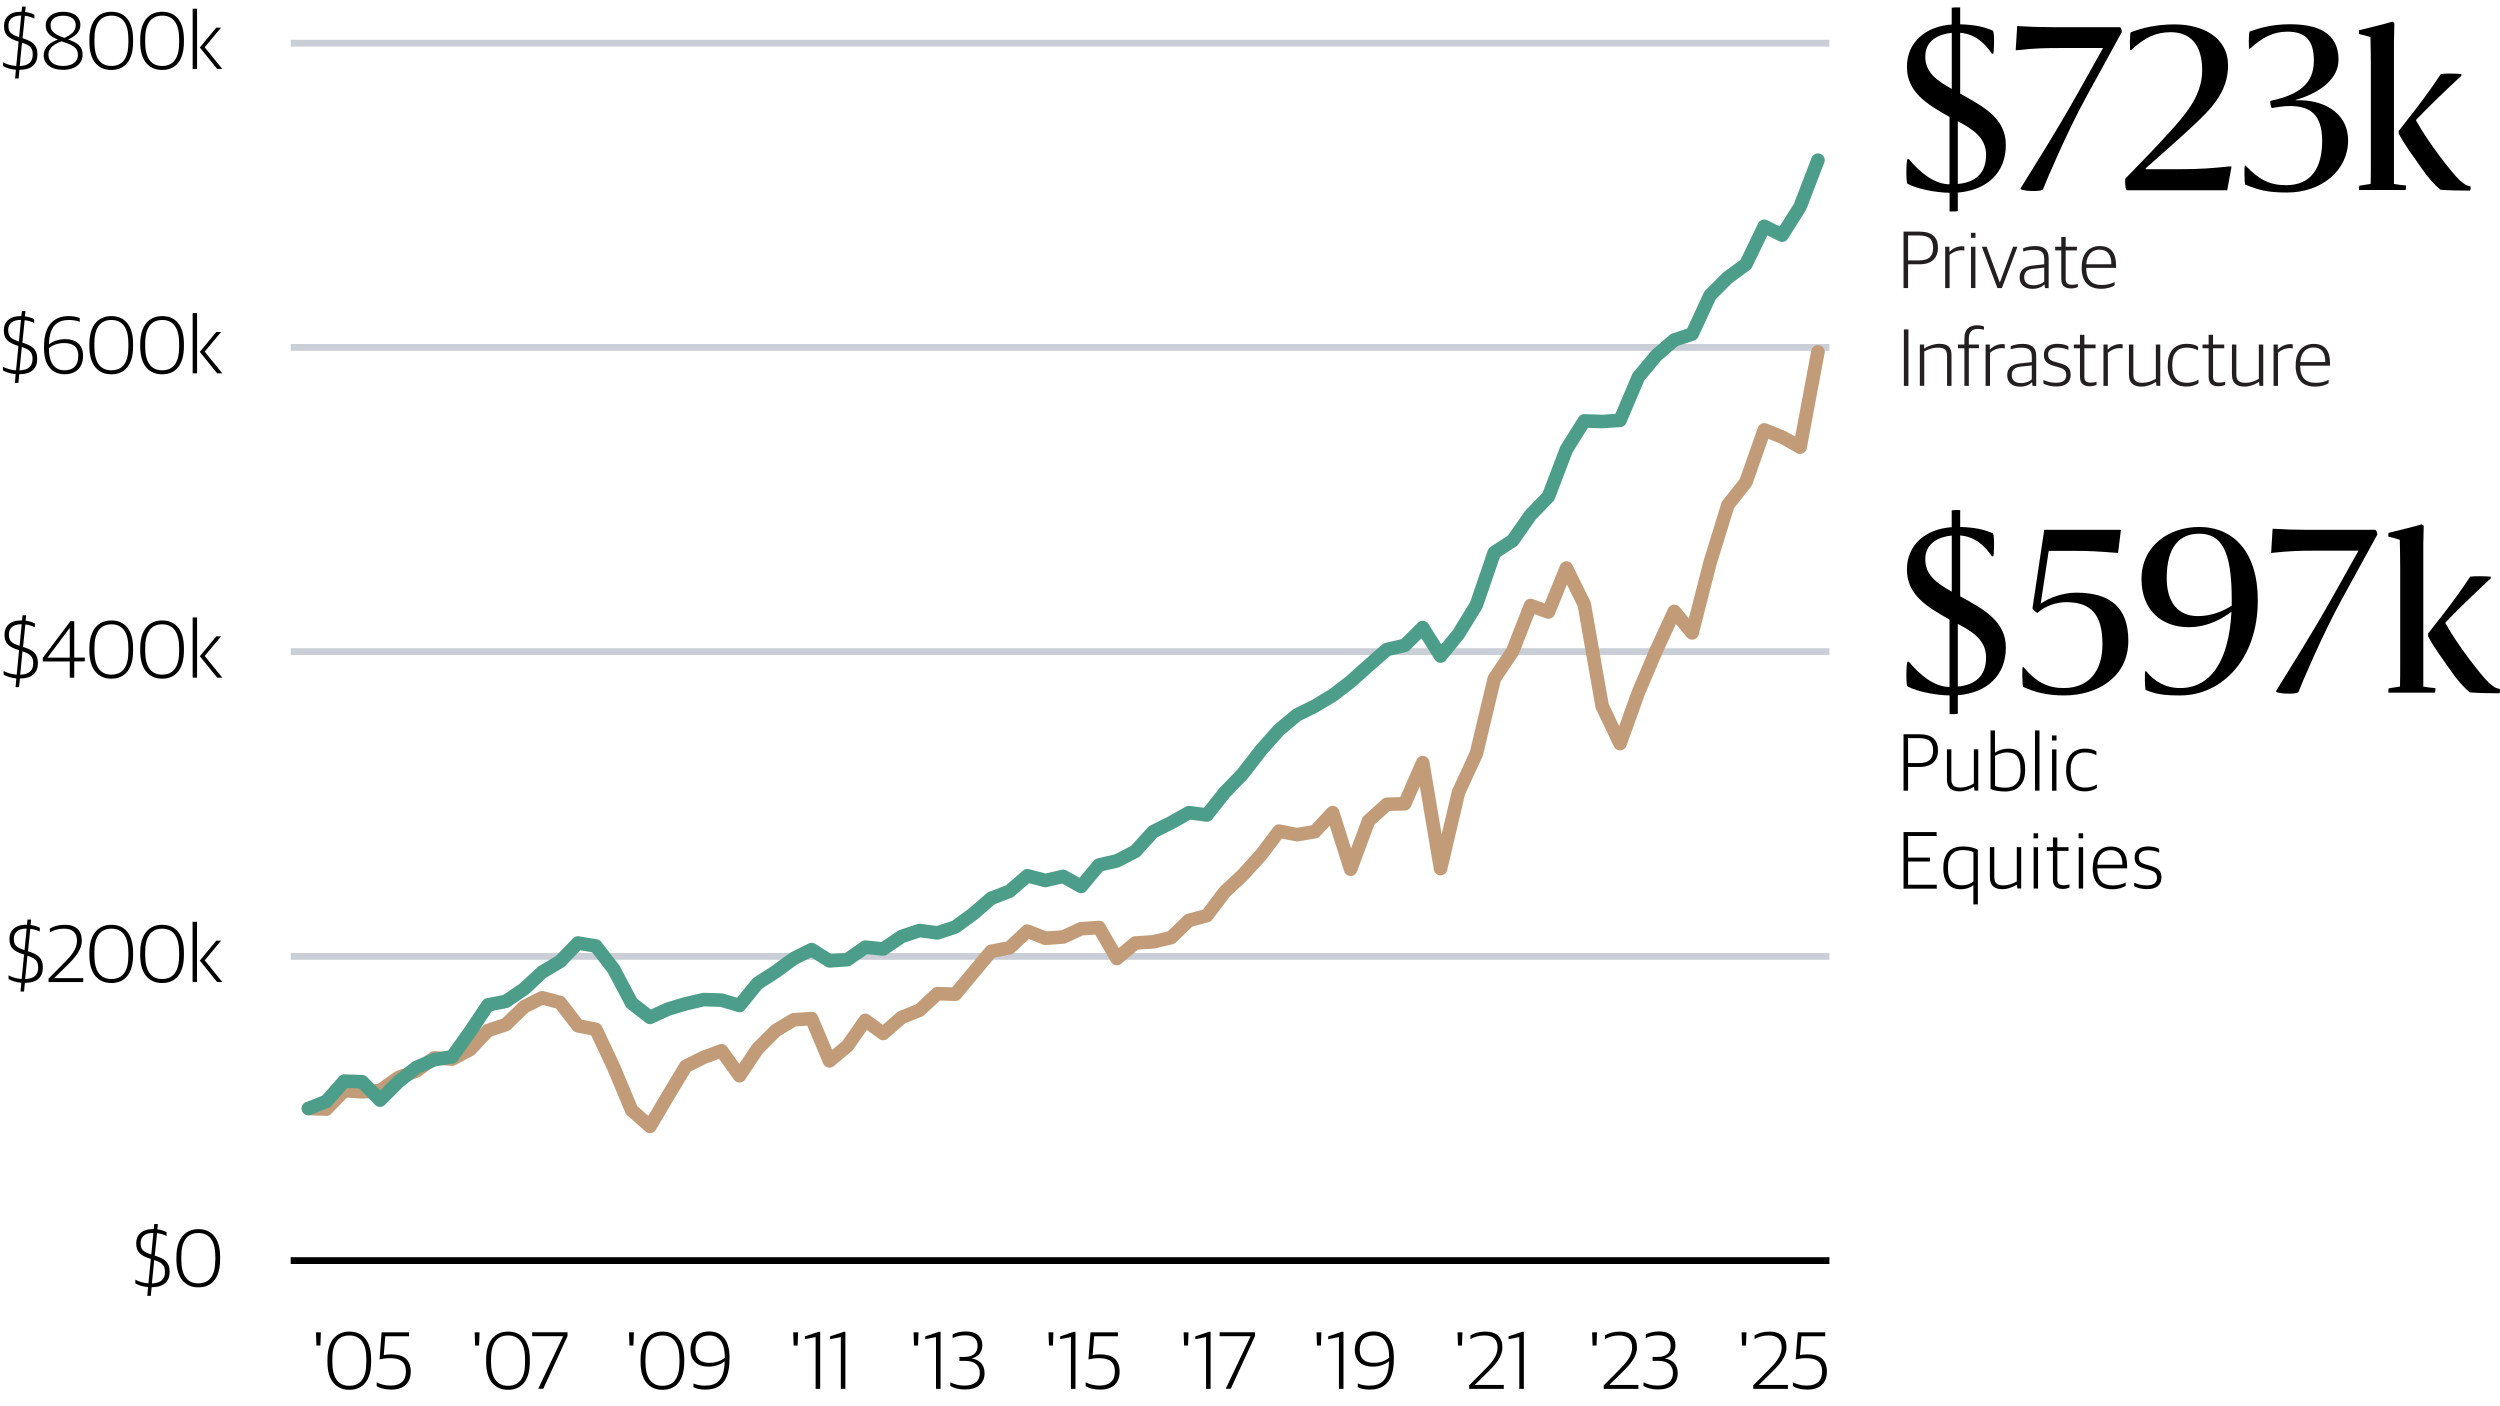 <?xml version="1.0" encoding="UTF-8"?>
<svg id="uuid-e55875d3-225e-4d8a-ba7c-ec0b4f057f87" data-name="Layer 1" xmlns="http://www.w3.org/2000/svg" viewBox="0 0 368 207">
  <defs>
    <style>
      .uuid-fa56ea44-b90d-4de3-8e9a-905680ea43d3 {
        fill: #231f20;
      }

      .uuid-b21774b6-9157-4d71-bb31-6838cb60bdb7 {
        stroke: #000;
      }

      .uuid-b21774b6-9157-4d71-bb31-6838cb60bdb7, .uuid-5fbc9ce2-1d27-4ddb-b458-0a9960533d99, .uuid-8054de4e-2e1b-4f34-8693-914dfa8f5103, .uuid-fbc32d98-f6ea-44b1-bb4e-708545315a86 {
        fill: none;
        stroke-linejoin: round;
      }

      .uuid-5fbc9ce2-1d27-4ddb-b458-0a9960533d99 {
        stroke: #c29c78;
      }

      .uuid-5fbc9ce2-1d27-4ddb-b458-0a9960533d99, .uuid-fbc32d98-f6ea-44b1-bb4e-708545315a86 {
        stroke-linecap: round;
        stroke-width: 2px;
      }

      .uuid-8054de4e-2e1b-4f34-8693-914dfa8f5103 {
        stroke: #caced7;
      }

      .uuid-fbc32d98-f6ea-44b1-bb4e-708545315a86 {
        stroke: #4c9e8a;
      }
    </style>
  </defs>
  <g>
    <path d="M286.98,31.1v-2.72c-1.98-.03-4.74-.54-6.21-1.34-.22-.13-.19-3.62.03-3.62h.19c1.66,2.02,3.81,3.71,5.98,3.71v-9.92c-3.33-1.86-6.27-3.65-6.27-7.36s2.82-5.98,6.59-6.24V1.15c0-.06,1.25-.1,1.25-.03v2.46c2.11.06,3.46.35,4.8.93.29.13.19,3.39.06,3.39h-.19c-1.02-1.47-2.37-2.88-4.67-3.07v8.96c3.62,1.98,6.72,3.71,6.72,7.55,0,4.13-2.82,6.66-7.07,7.01v2.72c0,.06-1.22.1-1.22.03ZM287.3,13.09V4.83c-1.92.19-3.9,1.12-3.9,3.49s1.73,3.55,3.9,4.77ZM288.19,17.86v9.22c2.4-.22,4.16-1.41,4.16-4.29,0-2.59-2.08-3.84-4.16-4.93Z"/>
    <path d="M297.44,27.71c1.54-2.53,5.12-8.1,8.35-13.89l3.78-6.75h-6.46c-1.95,0-3.65.03-6.24.32-.03,0-.16.03-.16,0l.22-3.55c1.57.1,3.46.16,5.12.16h9.98c.19,0,.35.61.29.74l-5.25,9.57c-2.78,5.06-5.92,12.45-6.33,13.54-.16.45-3.55.29-3.3-.13Z"/>
    <path d="M312.9,26.24c3.07-3.14,4.35-4.48,6.3-6.62,2.43-2.66,4.96-5.5,4.96-9.28s-1.76-5.6-4.61-5.6c-2.27,0-3.87.8-5.82,2.62h-.16c-.06,0-.1-2.56.1-2.62,1.63-.61,3.68-1.15,6.43-1.15,4.29,0,7.87,2.02,7.87,6.02s-2.56,6.5-5.38,9.12c-1.98,1.86-4.8,4.29-6.75,6.05v.13h4.77c3.3,0,5.09-.16,7.65-.42.1,0,.22,0,.22.06l-.64,3.46h-14.75c-.26,0-.35-1.6-.19-1.76Z"/>
    <path d="M330.53,27.2c-.19-.06-.16-2.82-.1-2.82h.13c1.92,2.05,3.55,2.88,5.95,2.88,3.71,0,5.31-2.56,5.31-6.5s-1.79-5.15-4.74-5.15c-.45,0-.96.03-1.44.1l-1.22.19c-.1.03-.35-1.02-.19-1.06,4.13-.86,6.37-2.5,6.37-5.89,0-3.01-1.22-4.29-3.9-4.29-2.11,0-3.74.9-5.5,2.5h-.13c-.06,0-.1-2.46.1-2.53,1.5-.54,3.36-1.06,5.89-1.06,3.94,0,7.17,1.15,7.17,5.22,0,2.62-2.37,4.77-6.3,5.92v.06c3.68-.19,7.71,1.57,7.71,5.92s-3.87,7.65-8.96,7.65c-2.98,0-4.22-.38-6.14-1.15Z"/>
    <path d="M347.33,27.33l1.63-.26c.03-1.02.03-2.05.03-3.39v-14.11c0-1.38-.03-2.69-.06-4.1-.64-.22-1.02-.32-1.66-.45-.03,0-.06-.54.03-.58,2.14-.54,3.23-.77,4.86-1.25.03,0,.29.16.29.22,0,.29-.06,2.3-.06,2.78v20.89c.54.1,1.09.16,1.76.22.06,0,0,.67-.06.67h-6.82c-.06,0,0-.67.06-.67ZM359.2,27.9c-.77-.61-1.82-1.79-2.72-3.1-1.22-1.76-2.59-3.55-3.39-5.15v-.38c3.46-4.38,4.45-5.76,6.21-8.38.74-.1,2.14-.06,3.01,0v.26c-2.75,2.56-5.06,4.8-6.66,6.5v.1c1.79,3.26,5.31,7.74,6.4,8.77.8.67.93.77,1.57.9.13.03.03.64-.03.64-1.44,0-3.14-.03-4.38-.13Z"/>
    <path class="uuid-fa56ea44-b90d-4de3-8e9a-905680ea43d3" d="M280.2,34.09h2.3c1.97,0,2.77.88,2.77,2.39s-.98,2.42-2.63,2.42h-1.77v3.5h-.67v-8.31ZM282.51,38.33c1.43,0,2.04-.62,2.04-1.81,0-1.25-.52-1.86-2.11-1.86h-1.57v3.67h1.64Z"/>
    <path class="uuid-fa56ea44-b90d-4de3-8e9a-905680ea43d3" d="M286.33,36.32h.62v.72h.04c.37-.4,1.04-.79,1.8-.79.13,0,.29.01.36.04v.59c-.13-.02-.3-.04-.41-.04-.68,0-1.33.3-1.76.68v4.88h-.65v-6.08Z"/>
    <path class="uuid-fa56ea44-b90d-4de3-8e9a-905680ea43d3" d="M290.12,34.27h.67v.74h-.67v-.74ZM290.13,36.32h.65v6.08h-.65v-6.08Z"/>
    <path class="uuid-fa56ea44-b90d-4de3-8e9a-905680ea43d3" d="M291.72,36.32h.7l1.93,5.23h.04l1.93-5.23h.65l-2.29,6.08h-.66l-2.29-6.08Z"/>
    <path class="uuid-fa56ea44-b90d-4de3-8e9a-905680ea43d3" d="M297.29,40.84c0-1.04.65-1.61,1.83-1.74l1.79-.2v-.79c0-1.02-.47-1.33-1.56-1.33-.6,0-1.1.11-1.54.24v-.48c.53-.2,1.09-.32,1.78-.32,1.26,0,1.97.53,1.97,1.75v4.44h-.54l-.06-.53h-.04c-.3.31-.86.64-1.75.64-1.12,0-1.88-.6-1.88-1.67ZM300.91,41.45v-2.06l-1.62.18c-.91.1-1.33.47-1.33,1.25s.53,1.17,1.37,1.17c.7,0,1.27-.25,1.58-.54Z"/>
    <path class="uuid-fa56ea44-b90d-4de3-8e9a-905680ea43d3" d="M303.42,41.13v-4.27h-.9v-.54h.9v-1.44h.65v1.44h1.65v.54h-1.65v4.17c0,.62.22.89.97.89.26,0,.56-.05.82-.12v.44c-.22.11-.52.22-.98.22-.92,0-1.45-.4-1.45-1.33Z"/>
    <path class="uuid-fa56ea44-b90d-4de3-8e9a-905680ea43d3" d="M306.43,39.44v-.14c0-2.11,1.21-3.08,2.64-3.08,1.66,0,2.41,1.02,2.41,2.84v.37h-4.39c0,1.75.77,2.52,2.3,2.52.82,0,1.39-.19,1.88-.43v.49c-.37.24-1.04.5-1.98.5-1.91,0-2.87-1.12-2.87-3.07ZM307.1,38.9h3.69c0-1.43-.56-2.15-1.75-2.15-.96,0-1.85.6-1.94,2.15Z"/>
    <path class="uuid-fa56ea44-b90d-4de3-8e9a-905680ea43d3" d="M280.25,48.49h.67v8.31h-.67v-8.31Z"/>
    <path class="uuid-fa56ea44-b90d-4de3-8e9a-905680ea43d3" d="M282.61,50.72h.62v.56h.04c.65-.42,1.46-.67,2.23-.67,1.16,0,1.76.47,1.76,1.63v4.56h-.65v-4.43c0-.86-.37-1.2-1.38-1.2-.66,0-1.37.23-1.98.56v5.06h-.65v-6.08Z"/>
    <path class="uuid-fa56ea44-b90d-4de3-8e9a-905680ea43d3" d="M289.16,51.26h-.95v-.54h.95v-.95c0-1.32.77-1.89,1.86-1.89.47,0,.79.08,1.02.19v.47c-.2-.06-.5-.12-.91-.12-.8,0-1.32.4-1.32,1.4v.9h1.49v.54h-1.49v5.54h-.65v-5.54Z"/>
    <path class="uuid-fa56ea44-b90d-4de3-8e9a-905680ea43d3" d="M292.28,50.72h.62v.72h.04c.37-.4,1.04-.79,1.8-.79.13,0,.29.01.36.04v.59c-.13-.02-.3-.04-.41-.04-.68,0-1.33.3-1.76.68v4.88h-.65v-6.08Z"/>
    <path class="uuid-fa56ea44-b90d-4de3-8e9a-905680ea43d3" d="M295.46,55.24c0-1.04.65-1.61,1.83-1.74l1.79-.2v-.79c0-1.02-.47-1.33-1.56-1.33-.6,0-1.1.11-1.54.24v-.48c.53-.2,1.09-.32,1.78-.32,1.26,0,1.97.53,1.97,1.75v4.44h-.54l-.06-.53h-.04c-.3.31-.86.64-1.75.64-1.12,0-1.88-.6-1.88-1.67ZM299.08,55.85v-2.06l-1.62.18c-.91.1-1.33.47-1.33,1.25s.53,1.17,1.37,1.17c.7,0,1.27-.25,1.58-.54Z"/>
    <path class="uuid-fa56ea44-b90d-4de3-8e9a-905680ea43d3" d="M300.79,56.46v-.53c.49.22.98.41,1.85.41,1.1,0,1.51-.46,1.51-1.1,0-.7-.32-.95-1.19-1.2l-.66-.19c-.9-.25-1.44-.65-1.44-1.63s.65-1.61,1.98-1.61c.78,0,1.29.18,1.63.36v.54c-.37-.18-.97-.34-1.59-.34-.94,0-1.4.36-1.4,1s.29.89,1.04,1.1l.67.19c1.1.31,1.61.67,1.61,1.73s-.7,1.7-2.09,1.7c-.82,0-1.46-.18-1.92-.43Z"/>
    <path class="uuid-fa56ea44-b90d-4de3-8e9a-905680ea43d3" d="M306.17,55.53v-4.27h-.9v-.54h.9v-1.44h.65v1.44h1.65v.54h-1.65v4.17c0,.62.22.89.97.89.26,0,.56-.05.82-.12v.44c-.22.11-.52.22-.98.22-.92,0-1.45-.4-1.45-1.33Z"/>
    <path class="uuid-fa56ea44-b90d-4de3-8e9a-905680ea43d3" d="M309.63,50.72h.62v.72h.04c.37-.4,1.04-.79,1.8-.79.13,0,.29.01.36.04v.59c-.13-.02-.3-.04-.41-.04-.68,0-1.33.3-1.76.68v4.88h-.65v-6.08Z"/>
    <path class="uuid-fa56ea44-b90d-4de3-8e9a-905680ea43d3" d="M313.38,55.21v-4.49h.65v4.39c0,.9.4,1.24,1.37,1.24.67,0,1.34-.23,1.94-.59v-5.04h.65v6.08h-.56l-.06-.56h-.04c-.65.41-1.39.67-2.11.67-1.16,0-1.83-.54-1.83-1.7Z"/>
    <path class="uuid-fa56ea44-b90d-4de3-8e9a-905680ea43d3" d="M319.1,53.85v-.16c0-2.15,1.21-3.08,2.77-3.08.78,0,1.25.14,1.68.41v.55c-.52-.25-.94-.4-1.73-.4-1.19,0-2.06.77-2.06,2.42v.24c0,1.63.68,2.51,2.15,2.51.85,0,1.38-.26,1.71-.46v.53c-.4.25-.9.49-1.79.49-1.78,0-2.74-1.1-2.74-3.06Z"/>
    <path class="uuid-fa56ea44-b90d-4de3-8e9a-905680ea43d3" d="M325.11,55.53v-4.27h-.9v-.54h.9v-1.44h.65v1.44h1.65v.54h-1.65v4.17c0,.62.22.89.97.89.26,0,.56-.05.82-.12v.44c-.22.11-.52.22-.98.22-.92,0-1.45-.4-1.45-1.33Z"/>
    <path class="uuid-fa56ea44-b90d-4de3-8e9a-905680ea43d3" d="M328.54,55.21v-4.49h.65v4.39c0,.9.4,1.24,1.37,1.24.67,0,1.34-.23,1.94-.59v-5.04h.65v6.08h-.56l-.06-.56h-.04c-.65.41-1.39.67-2.11.67-1.16,0-1.83-.54-1.83-1.7Z"/>
    <path class="uuid-fa56ea44-b90d-4de3-8e9a-905680ea43d3" d="M334.67,50.72h.62v.72h.04c.37-.4,1.04-.79,1.8-.79.13,0,.29.01.36.04v.59c-.13-.02-.3-.04-.41-.04-.68,0-1.33.3-1.76.68v4.88h-.65v-6.08Z"/>
    <path class="uuid-fa56ea44-b90d-4de3-8e9a-905680ea43d3" d="M337.93,53.84v-.14c0-2.11,1.21-3.08,2.64-3.08,1.66,0,2.41,1.02,2.41,2.84v.37h-4.39c0,1.75.77,2.52,2.3,2.52.82,0,1.39-.19,1.88-.43v.49c-.37.24-1.04.5-1.98.5-1.91,0-2.87-1.12-2.87-3.07ZM338.6,53.3h3.69c0-1.43-.56-2.15-1.75-2.15-.96,0-1.85.6-1.94,2.15Z"/>
  </g>
  <g>
    <path d="M286.98,105.09v-2.72c-1.98-.03-4.74-.54-6.21-1.34-.22-.13-.19-3.62.03-3.62h.19c1.66,2.02,3.81,3.71,5.98,3.71v-9.92c-3.33-1.86-6.27-3.65-6.27-7.36s2.82-5.98,6.59-6.24v-2.46c0-.06,1.25-.1,1.25-.03v2.46c2.11.06,3.46.35,4.8.93.29.13.19,3.39.06,3.39h-.19c-1.02-1.47-2.37-2.88-4.67-3.07v8.96c3.62,1.98,6.72,3.71,6.72,7.55,0,4.13-2.82,6.66-7.07,7.01v2.72c0,.06-1.22.1-1.22.03ZM287.3,87.08v-8.25c-1.92.19-3.9,1.12-3.9,3.49s1.73,3.55,3.9,4.77ZM288.19,91.84v9.22c2.4-.22,4.16-1.41,4.16-4.29,0-2.59-2.08-3.84-4.16-4.93Z"/>
    <path d="M297.83,101.12c-.19-.1-.16-2.91-.1-2.91h.13c1.98,2.3,3.65,3.07,5.92,3.07,3.74,0,5.7-2.53,5.7-6.43,0-4.35-1.63-6.21-5.34-6.21-1.34,0-3.01.48-4.22,1.57-.06.06-.77-.51-.74-.67l1.73-11.55h11.29l-.42,3.39s-.06.03-.22,0c-2.78-.22-4.06-.29-6.02-.29h-3.97l-1.18,7.78c1.22-.9,3.33-1.63,5.22-1.63,5.06,0,7.68,2.21,7.68,7.07,0,5.44-4.67,8.06-9.44,8.06-2.59,0-4.42-.51-6.02-1.25Z"/>
    <path d="M320.93,102.37c-2.4,0-3.58-.19-5.06-.8-.19-.1-.16-2.75-.1-2.75h.16c1.15,1.44,2.78,2.46,4.99,2.46,4.42,0,7.17-3.84,7.55-11.23-1.25.93-3.39,2.27-6.3,2.27-4.19,0-6.94-2.72-6.94-7.07,0-4.93,4.06-7.68,8.48-7.68,4.96,0,8.64,3.55,8.64,10.82,0,8.67-5.31,13.98-11.42,13.98ZM323.52,90.69c1.92,0,3.65-.67,4.99-1.54v-.96c0-7.04-1.47-9.63-4.8-9.63-2.78,0-4.77,1.79-4.77,6.56,0,3.52,1.66,5.57,4.58,5.57Z"/>
    <path d="M335.04,101.7c1.54-2.53,5.12-8.1,8.35-13.89l3.78-6.75h-6.46c-1.95,0-3.65.03-6.24.32-.03,0-.16.03-.16,0l.22-3.55c1.57.1,3.46.16,5.12.16h9.98c.19,0,.35.61.29.74l-5.25,9.57c-2.78,5.06-5.92,12.45-6.33,13.54-.16.45-3.55.29-3.3-.13Z"/>
    <path d="M351.65,101.32l1.63-.26c.03-1.02.03-2.05.03-3.39v-14.11c0-1.38-.03-2.69-.06-4.1-.64-.22-1.02-.32-1.66-.45-.03,0-.06-.54.03-.58,2.14-.54,3.23-.77,4.86-1.25.03,0,.29.16.29.22,0,.29-.06,2.3-.06,2.78v20.89c.54.1,1.09.16,1.76.22.06,0,0,.67-.06.67h-6.82c-.06,0,0-.67.06-.67ZM363.52,101.89c-.77-.61-1.82-1.79-2.72-3.1-1.22-1.76-2.59-3.55-3.39-5.15v-.38c3.46-4.38,4.45-5.76,6.21-8.38.74-.1,2.14-.06,3.01,0v.26c-2.75,2.56-5.06,4.8-6.66,6.5v.1c1.79,3.26,5.31,7.74,6.4,8.77.8.67.93.77,1.57.9.13.03.03.64-.03.64-1.44,0-3.14-.03-4.38-.13Z"/>
    <path d="M280.2,108.08h2.3c1.97,0,2.77.88,2.77,2.39s-.98,2.42-2.63,2.42h-1.77v3.5h-.67v-8.31ZM282.51,112.32c1.43,0,2.04-.62,2.04-1.81,0-1.25-.52-1.86-2.11-1.86h-1.57v3.67h1.64Z"/>
    <path d="M286.59,114.79v-4.49h.65v4.39c0,.9.4,1.24,1.37,1.24.67,0,1.34-.23,1.94-.59v-5.04h.65v6.08h-.56l-.06-.56h-.04c-.65.41-1.39.67-2.11.67-1.16,0-1.83-.54-1.83-1.7Z"/>
    <path d="M293.01,116.16v-8.64h.65v3.24h.05c.48-.29,1.09-.56,2-.56,1.26,0,2.39.7,2.39,3.03v.14c0,2.05-1.09,3.14-2.96,3.14-.75,0-1.61-.13-2.12-.36ZM297.42,113.46v-.19c0-1.92-.71-2.51-1.99-2.51-.74,0-1.38.29-1.76.5v4.43c.36.16.83.26,1.52.26,1.26,0,2.23-.66,2.23-2.5Z"/>
    <path d="M299.55,107.52h.66v8.86h-.66v-8.86Z"/>
    <path d="M302.05,108.26h.67v.74h-.67v-.74ZM302.06,110.31h.65v6.08h-.65v-6.08Z"/>
    <path d="M304.14,113.44v-.16c0-2.15,1.21-3.08,2.77-3.08.78,0,1.25.14,1.68.41v.55c-.52-.25-.94-.4-1.73-.4-1.19,0-2.06.77-2.06,2.42v.24c0,1.63.68,2.51,2.15,2.51.85,0,1.38-.26,1.71-.46v.53c-.4.25-.9.49-1.79.49-1.78,0-2.74-1.1-2.74-3.06Z"/>
    <path d="M280.2,122.48h4.87v.58h-4.2v3.18h3.23v.58h-3.23v3.41h4.22v.58h-4.89v-8.31Z"/>
    <path d="M290.49,130.32h-.04c-.38.29-.97.58-1.88.58-1.28,0-2.51-.78-2.51-3.04v-.13c0-2.33,1.28-3.13,2.89-3.13.97,0,1.7.2,2.19.48v8.05h-.66v-2.81ZM290.49,129.74v-4.31c-.36-.17-.9-.3-1.57-.3-1.28,0-2.18.7-2.18,2.51v.19c0,1.86.82,2.49,2.03,2.49.79,0,1.36-.26,1.73-.59Z"/>
    <path d="M292.91,129.19v-4.49h.65v4.39c0,.9.4,1.24,1.37,1.24.67,0,1.34-.23,1.94-.59v-5.04h.65v6.08h-.56l-.06-.56h-.04c-.65.41-1.39.67-2.11.67-1.16,0-1.83-.54-1.83-1.7Z"/>
    <path d="M299.34,122.66h.67v.74h-.67v-.74ZM299.35,124.71h.65v6.08h-.65v-6.08Z"/>
    <path d="M302.19,129.52v-4.27h-.9v-.54h.9v-1.44h.65v1.44h1.65v.54h-1.65v4.17c0,.62.22.89.97.89.26,0,.56-.05.82-.12v.44c-.22.11-.52.22-.98.22-.92,0-1.45-.4-1.45-1.33Z"/>
    <path d="M305.97,122.66h.67v.74h-.67v-.74ZM305.99,124.71h.65v6.08h-.65v-6.08Z"/>
    <path d="M308.06,127.83v-.14c0-2.11,1.21-3.08,2.64-3.08,1.66,0,2.41,1.02,2.41,2.84v.37h-4.39c0,1.75.77,2.52,2.3,2.52.82,0,1.39-.19,1.88-.43v.49c-.37.24-1.04.5-1.98.5-1.91,0-2.87-1.12-2.87-3.07ZM308.73,127.29h3.69c0-1.43-.56-2.15-1.75-2.15-.96,0-1.85.6-1.94,2.15Z"/>
    <path d="M314.15,130.45v-.53c.49.22.98.41,1.85.41,1.1,0,1.51-.46,1.51-1.1,0-.7-.32-.95-1.19-1.2l-.66-.19c-.9-.25-1.44-.65-1.44-1.63s.65-1.61,1.98-1.61c.78,0,1.29.18,1.63.36v.54c-.37-.18-.97-.34-1.59-.34-.94,0-1.4.36-1.4,1s.29.89,1.04,1.1l.67.19c1.1.31,1.61.67,1.61,1.73s-.7,1.7-2.09,1.7c-.82,0-1.46-.18-1.92-.43Z"/>
  </g>
  <g>
    <path d="M21.79,189.46c-.77-.06-1.42-.29-1.87-.54v-.55c.54.29,1.21.49,1.93.54l.35-3.6c-1.57-.48-2.15-1.04-2.15-2.3,0-1.19.79-2.09,2.48-2.09h.1l.08-.75h.53l-.08.79c.59.07,1.02.24,1.36.41v.56c-.35-.17-.82-.34-1.4-.41l-.34,3.31.16.05c1.27.41,2.03.92,2.03,2.31s-.77,2.27-2.65,2.29l-.12,1.27h-.52l.12-1.29ZM22.27,184.67l.31-3.18h-.07c-1.22,0-1.81.61-1.81,1.46,0,.95.32,1.32,1.57,1.71ZM22.7,185.48l-.34,3.44c1.36-.05,1.92-.66,1.92-1.69s-.48-1.39-1.58-1.75Z"/>
    <path d="M25.97,185.42v-.38c0-2.78,1.34-4.11,3.24-4.11s3.19,1.31,3.19,4.07v.4c0,2.77-1.26,4.1-3.2,4.1s-3.23-1.36-3.23-4.07ZM31.7,185.47v-.49c0-2.21-.79-3.48-2.5-3.48s-2.51,1.24-2.51,3.44v.49c0,2.21.8,3.48,2.49,3.48s2.51-1.19,2.51-3.44Z"/>
  </g>
  <g>
    <path d="M3.13,144.66c-.77-.06-1.42-.29-1.87-.54v-.55c.54.29,1.21.49,1.93.54l.35-3.6c-1.57-.48-2.15-1.04-2.15-2.3,0-1.19.79-2.09,2.48-2.09h.1l.08-.75h.53l-.08.79c.59.07,1.02.24,1.36.41v.56c-.35-.17-.82-.34-1.4-.41l-.34,3.31.16.05c1.27.41,2.03.92,2.03,2.31s-.77,2.27-2.65,2.29l-.12,1.27h-.52l.12-1.29ZM3.61,139.87l.31-3.18h-.07c-1.22,0-1.81.61-1.81,1.46,0,.95.32,1.32,1.57,1.71ZM4.04,140.68l-.34,3.44c1.36-.05,1.92-.66,1.92-1.69s-.48-1.39-1.58-1.75Z"/>
    <path d="M7.14,144.05l2.03-2.04c1.24-1.24,2.16-2.22,2.16-3.54,0-1.2-.66-1.77-1.93-1.77-.85,0-1.46.22-2.06.53v-.55c.62-.34,1.28-.55,2.22-.55,1.61,0,2.48.84,2.48,2.3s-1,2.55-2.41,3.92l-1.64,1.61v.02h4.26v.58h-5.1v-.5Z"/>
    <path d="M13.16,140.62v-.38c0-2.78,1.34-4.11,3.24-4.11s3.19,1.31,3.19,4.07v.4c0,2.77-1.26,4.1-3.2,4.1s-3.23-1.36-3.23-4.07ZM18.9,140.67v-.49c0-2.21-.79-3.48-2.5-3.48s-2.51,1.24-2.51,3.44v.49c0,2.21.8,3.48,2.5,3.48s2.51-1.19,2.51-3.44Z"/>
    <path d="M20.64,140.62v-.38c0-2.78,1.34-4.11,3.24-4.11s3.19,1.31,3.19,4.07v.4c0,2.77-1.26,4.1-3.2,4.1s-3.23-1.36-3.23-4.07ZM26.37,140.67v-.49c0-2.21-.79-3.48-2.49-3.48s-2.51,1.24-2.51,3.44v.49c0,2.21.8,3.48,2.49,3.48s2.51-1.19,2.51-3.44Z"/>
    <path d="M28.35,135.69h.65v8.86h-.65v-8.86ZM29.41,141.4l2.42-2.93h.71l-2.41,2.89,2.59,3.19h-.76l-2.55-3.15Z"/>
  </g>
  <g>
    <path d="M2.4,99.86c-.77-.06-1.42-.29-1.87-.54v-.55c.54.29,1.21.49,1.93.54l.35-3.6c-1.57-.48-2.15-1.04-2.15-2.3,0-1.19.79-2.09,2.48-2.09h.1l.08-.75h.53l-.08.79c.59.07,1.02.24,1.36.41v.56c-.35-.17-.82-.34-1.4-.41l-.34,3.31.16.05c1.27.41,2.03.92,2.03,2.31s-.77,2.27-2.65,2.29l-.12,1.27h-.52l.12-1.29ZM2.88,95.07l.31-3.18h-.07c-1.22,0-1.81.61-1.81,1.46,0,.95.32,1.32,1.57,1.71ZM3.31,95.88l-.34,3.44c1.36-.05,1.92-.66,1.92-1.69s-.48-1.39-1.58-1.75Z"/>
    <path d="M10.27,97.37h-3.97v-.53l4.07-5.4h.56v5.36h1.55v.56h-1.55v2.39h-.66v-2.39ZM10.27,96.81v-4.33h-.04l-3.23,4.31v.02h3.26Z"/>
    <path d="M13.16,95.82v-.38c0-2.78,1.34-4.11,3.24-4.11s3.19,1.31,3.19,4.07v.4c0,2.77-1.26,4.1-3.2,4.1s-3.23-1.36-3.23-4.07ZM18.9,95.87v-.49c0-2.21-.79-3.48-2.49-3.48s-2.51,1.24-2.51,3.44v.49c0,2.21.8,3.48,2.49,3.48s2.51-1.19,2.51-3.44Z"/>
    <path d="M20.64,95.82v-.38c0-2.78,1.34-4.11,3.24-4.11s3.19,1.31,3.19,4.07v.4c0,2.77-1.26,4.1-3.2,4.1s-3.23-1.36-3.23-4.07ZM26.37,95.87v-.49c0-2.21-.79-3.48-2.49-3.48s-2.51,1.24-2.51,3.44v.49c0,2.21.8,3.48,2.49,3.48s2.51-1.19,2.51-3.44Z"/>
    <path d="M28.36,90.89h.65v8.86h-.65v-8.86ZM29.41,96.6l2.42-2.93h.71l-2.41,2.89,2.59,3.19h-.75l-2.55-3.15Z"/>
  </g>
  <g>
    <path d="M2.3,55.07c-.77-.06-1.42-.29-1.87-.54v-.55c.54.29,1.21.49,1.93.54l.35-3.6c-1.57-.48-2.15-1.04-2.15-2.3,0-1.19.79-2.09,2.48-2.09h.1l.08-.75h.53l-.08.79c.59.07,1.02.24,1.36.41v.56c-.35-.17-.82-.34-1.4-.41l-.34,3.31.16.05c1.27.41,2.03.92,2.03,2.31s-.77,2.27-2.65,2.29l-.12,1.27h-.52l.12-1.29ZM2.78,50.27l.31-3.18h-.07c-1.22,0-1.81.61-1.81,1.46,0,.95.32,1.32,1.57,1.71ZM3.21,51.08l-.34,3.44c1.36-.05,1.92-.66,1.92-1.69s-.48-1.39-1.58-1.75Z"/>
    <path d="M6.48,51.36v-.36c0-3.32,1.63-4.47,3.62-4.47.71,0,1.27.12,1.64.31v.54c-.37-.16-.94-.28-1.54-.28-1.66,0-2.93.74-3,3.6.5-.4,1.34-.78,2.4-.78,1.5,0,2.63.76,2.63,2.45s-1.02,2.72-2.72,2.72c-2,0-3.03-1.55-3.03-3.73ZM11.53,52.43c0-1.48-.88-1.93-2.1-1.93-.98,0-1.7.32-2.23.73v.14c0,1.79.66,3.14,2.31,3.14,1.26,0,2.01-.71,2.01-2.09Z"/>
    <path d="M13.16,51.02v-.38c0-2.78,1.34-4.11,3.24-4.11s3.19,1.31,3.19,4.07v.4c0,2.77-1.26,4.1-3.2,4.1s-3.23-1.36-3.23-4.07ZM18.9,51.07v-.49c0-2.21-.79-3.48-2.5-3.48s-2.51,1.24-2.51,3.44v.49c0,2.21.8,3.48,2.5,3.48s2.51-1.19,2.51-3.44Z"/>
    <path d="M20.64,51.02v-.38c0-2.78,1.34-4.11,3.24-4.11s3.19,1.31,3.19,4.07v.4c0,2.77-1.26,4.1-3.2,4.1s-3.23-1.36-3.23-4.07ZM26.37,51.07v-.49c0-2.21-.79-3.48-2.49-3.48s-2.51,1.24-2.51,3.44v.49c0,2.21.8,3.48,2.49,3.48s2.51-1.19,2.51-3.44Z"/>
    <path d="M28.36,46.09h.65v8.86h-.65v-8.86ZM29.41,51.8l2.42-2.93h.71l-2.41,2.89,2.59,3.19h-.76l-2.55-3.15Z"/>
  </g>
  <g>
    <path d="M2.33,10.27c-.77-.06-1.42-.29-1.87-.54v-.55c.54.29,1.21.49,1.93.54l.35-3.6c-1.57-.48-2.15-1.04-2.15-2.3,0-1.19.79-2.09,2.48-2.09h.1l.08-.76h.53l-.08.79c.59.07,1.02.24,1.36.41v.56c-.35-.17-.82-.34-1.4-.41l-.34,3.31.16.05c1.27.41,2.03.92,2.03,2.31s-.77,2.27-2.65,2.29l-.12,1.27h-.52l.12-1.3ZM2.81,5.47l.31-3.18h-.07c-1.22,0-1.81.61-1.81,1.46,0,.95.32,1.32,1.57,1.71ZM3.24,6.28l-.34,3.44c1.36-.05,1.92-.66,1.92-1.69s-.48-1.39-1.58-1.75Z"/>
    <path d="M6.44,8.1c0-1.24,1.14-1.94,2.08-2.28-1.06-.42-1.79-.97-1.79-2.1s1.02-1.99,2.55-1.99,2.55.71,2.55,1.95c0,1.13-.94,1.74-1.8,2.13,1.12.41,2.13.86,2.13,2.23,0,1.3-1.06,2.24-2.87,2.24s-2.87-.89-2.87-2.19ZM11.47,8.12c0-1.24-.98-1.55-2.41-2.04-.9.34-1.93.86-1.93,1.98,0,1.01.79,1.65,2.17,1.65s2.17-.65,2.17-1.6ZM11.15,3.71c0-.89-.72-1.4-1.86-1.4-1.08,0-1.85.49-1.85,1.39,0,1,.75,1.43,2.05,1.88.79-.4,1.66-.84,1.66-1.87Z"/>
    <path d="M13.16,6.22v-.38c0-2.78,1.34-4.11,3.24-4.11s3.19,1.31,3.19,4.07v.4c0,2.77-1.26,4.1-3.2,4.1s-3.23-1.35-3.23-4.07ZM18.9,6.27v-.49c0-2.21-.79-3.48-2.49-3.48s-2.51,1.24-2.51,3.44v.49c0,2.21.8,3.48,2.49,3.48s2.51-1.19,2.51-3.44Z"/>
    <path d="M20.64,6.22v-.38c0-2.78,1.34-4.11,3.24-4.11s3.19,1.31,3.19,4.07v.4c0,2.77-1.26,4.1-3.2,4.1s-3.23-1.35-3.23-4.07ZM26.37,6.27v-.49c0-2.21-.79-3.48-2.49-3.48s-2.51,1.24-2.51,3.44v.49c0,2.21.8,3.48,2.49,3.48s2.51-1.19,2.51-3.44Z"/>
    <path d="M28.36,1.29h.65v8.86h-.65V1.29ZM29.41,7l2.42-2.93h.71l-2.41,2.89,2.59,3.19h-.75l-2.55-3.15Z"/>
  </g>
  <g>
    <path d="M46.51,196.12h.72l-.07,1.94h-.58l-.07-1.94Z"/>
    <path d="M48.2,200.5v-.38c0-2.78,1.34-4.11,3.24-4.11s3.19,1.31,3.19,4.07v.4c0,2.77-1.26,4.1-3.2,4.1s-3.23-1.36-3.23-4.07ZM53.93,200.55v-.49c0-2.21-.79-3.48-2.5-3.48s-2.51,1.24-2.51,3.44v.49c0,2.21.8,3.48,2.49,3.48s2.51-1.19,2.51-3.44Z"/>
    <path d="M55.45,204.02v-.54c.62.32,1.32.48,2.05.48,1.51,0,2.25-.76,2.25-2.04,0-1.5-.86-2-2.37-2-.61,0-1.13.1-1.51.19l.3-3.99h4.04v.58h-3.5l-.22,2.77c.28-.06.65-.11,1.07-.11,1.8,0,2.9.72,2.9,2.57,0,1.49-.9,2.62-2.83,2.62-.9,0-1.67-.18-2.18-.52Z"/>
  </g>
  <g>
    <path d="M69.87,196.12h.72l-.07,1.94h-.58l-.07-1.94Z"/>
    <path d="M71.56,200.5v-.38c0-2.78,1.34-4.11,3.24-4.11s3.19,1.31,3.19,4.07v.4c0,2.77-1.26,4.1-3.2,4.1s-3.23-1.36-3.23-4.07ZM77.29,200.55v-.49c0-2.21-.79-3.48-2.5-3.48s-2.51,1.24-2.51,3.44v.49c0,2.21.8,3.48,2.5,3.48s2.51-1.19,2.51-3.44Z"/>
    <path d="M82.86,196.73v-.04h-4.53v-.58h5.21v.55l-3.57,7.76h-.74l3.65-7.7Z"/>
  </g>
  <g>
    <path d="M92.59,196.12h.72l-.07,1.94h-.58l-.07-1.94Z"/>
    <path d="M94.29,200.5v-.38c0-2.78,1.34-4.11,3.24-4.11s3.19,1.31,3.19,4.07v.4c0,2.77-1.26,4.1-3.2,4.1s-3.23-1.36-3.23-4.07ZM100.02,200.55v-.49c0-2.21-.79-3.48-2.5-3.48s-2.51,1.24-2.51,3.44v.49c0,2.21.8,3.48,2.5,3.48s2.51-1.19,2.51-3.44Z"/>
    <path d="M102.08,204.2v-.55c.38.17,1.02.32,1.64.32,1.77,0,2.9-.74,2.95-3.59-.5.42-1.34.79-2.4.79-1.5,0-2.63-.77-2.63-2.48,0-1.61,1.01-2.7,2.77-2.7,1.87,0,2.97,1.38,2.97,3.72v.37c0,3.38-1.48,4.47-3.56,4.47-.72,0-1.37-.14-1.75-.36ZM106.69,199.86v-.14c0-1.88-.71-3.14-2.27-3.14-1.32,0-2.06.71-2.06,2.07,0,1.49.88,1.96,2.1,1.96.97,0,1.7-.32,2.23-.74Z"/>
  </g>
  <g>
    <path d="M116.76,196.12h.72l-.07,1.94h-.58l-.07-1.94Z"/>
    <path d="M120.06,196.82l-1.58.3v-.41l2-.67h.25v8.4h-.67v-7.62Z"/>
    <path d="M123.77,196.82l-1.58.3v-.41l2-.67h.25v8.4h-.67v-7.62Z"/>
  </g>
  <g>
    <path d="M134.48,196.12h.72l-.07,1.94h-.58l-.07-1.94Z"/>
    <path d="M137.78,196.82l-1.58.3v-.41l2-.67h.25v8.4h-.67v-7.62Z"/>
    <path d="M139.89,204.02v-.54c.6.28,1.24.48,2.06.48,1.51,0,2.28-.68,2.28-1.85s-.8-1.79-2.16-1.79h-.84v-.58h.77c1.14,0,1.9-.54,1.9-1.63s-.68-1.55-1.82-1.55c-.78,0-1.31.16-1.85.4v-.54c.54-.29,1.25-.43,2-.43,1.47,0,2.37.76,2.37,2.04,0,1.1-.68,1.69-1.54,1.93v.02c1,.14,1.87.79,1.87,2.15,0,1.52-1.08,2.4-2.85,2.4-1.04,0-1.67-.23-2.19-.52Z"/>
  </g>
  <g>
    <path d="M154.34,196.12h.72l-.07,1.94h-.58l-.07-1.94Z"/>
    <path d="M157.64,196.82l-1.58.3v-.41l2-.67h.25v8.4h-.67v-7.62Z"/>
    <path d="M159.81,204.02v-.54c.62.32,1.32.48,2.05.48,1.51,0,2.25-.76,2.25-2.04,0-1.5-.86-2-2.38-2-.61,0-1.13.1-1.51.19l.3-3.99h4.04v.58h-3.5l-.22,2.77c.28-.06.65-.11,1.07-.11,1.8,0,2.9.72,2.9,2.57,0,1.49-.9,2.62-2.83,2.62-.9,0-1.67-.18-2.18-.52Z"/>
  </g>
  <g>
    <path d="M174.23,196.12h.72l-.07,1.94h-.58l-.07-1.94Z"/>
    <path d="M177.53,196.82l-1.58.3v-.41l2-.67h.25v8.4h-.67v-7.62Z"/>
    <path d="M184.06,196.73v-.04h-4.53v-.58h5.21v.55l-3.57,7.76h-.74l3.65-7.7Z"/>
  </g>
  <g>
    <path d="M193.79,196.12h.72l-.07,1.94h-.58l-.07-1.94Z"/>
    <path d="M197.09,196.82l-1.58.3v-.41l2-.67h.25v8.4h-.67v-7.62Z"/>
    <path d="M199.87,204.2v-.55c.38.17,1.02.32,1.64.32,1.77,0,2.9-.74,2.95-3.59-.5.42-1.34.79-2.4.79-1.5,0-2.63-.77-2.63-2.48,0-1.61,1.01-2.7,2.77-2.7,1.87,0,2.97,1.38,2.97,3.72v.37c0,3.38-1.48,4.47-3.56,4.47-.72,0-1.37-.14-1.75-.36ZM204.48,199.86v-.14c0-1.88-.71-3.14-2.27-3.14-1.32,0-2.06.71-2.06,2.07,0,1.49.88,1.96,2.1,1.96.97,0,1.7-.32,2.23-.74Z"/>
  </g>
  <g>
    <path d="M214.55,196.12h.72l-.07,1.94h-.58l-.07-1.94Z"/>
    <path d="M216.25,203.93l2.03-2.04c1.24-1.24,2.16-2.22,2.16-3.54,0-1.2-.66-1.77-1.93-1.77-.85,0-1.46.22-2.06.53v-.55c.62-.34,1.28-.55,2.22-.55,1.61,0,2.48.84,2.48,2.3s-1,2.55-2.41,3.92l-1.64,1.61v.02h4.26v.58h-5.1v-.5Z"/>
    <path d="M223.64,196.82l-1.58.3v-.41l2-.67h.25v8.4h-.67v-7.62Z"/>
  </g>
  <g>
    <path d="M234.36,196.12h.72l-.07,1.94h-.58l-.07-1.94Z"/>
    <path d="M236.06,203.93l2.03-2.04c1.24-1.24,2.16-2.22,2.16-3.54,0-1.2-.66-1.77-1.93-1.77-.85,0-1.46.22-2.06.53v-.55c.62-.34,1.28-.55,2.22-.55,1.61,0,2.48.84,2.48,2.3s-1,2.55-2.41,3.92l-1.64,1.61v.02h4.26v.58h-5.1v-.5Z"/>
    <path d="M241.92,204.02v-.54c.6.28,1.24.48,2.06.48,1.51,0,2.28-.68,2.28-1.85s-.8-1.79-2.16-1.79h-.84v-.58h.77c1.14,0,1.9-.54,1.9-1.63s-.68-1.55-1.82-1.55c-.78,0-1.31.16-1.85.4v-.54c.54-.29,1.25-.43,2-.43,1.47,0,2.37.76,2.37,2.04,0,1.1-.68,1.69-1.54,1.93v.02c1,.14,1.87.79,1.87,2.15,0,1.52-1.08,2.4-2.85,2.4-1.04,0-1.67-.23-2.19-.52Z"/>
  </g>
  <g>
    <path d="M256.36,196.12h.72l-.07,1.94h-.58l-.07-1.94Z"/>
    <path d="M258.07,203.93l2.03-2.04c1.24-1.24,2.16-2.22,2.16-3.54,0-1.2-.66-1.77-1.93-1.77-.85,0-1.46.22-2.06.53v-.55c.62-.34,1.28-.55,2.22-.55,1.61,0,2.48.84,2.48,2.3s-1,2.55-2.41,3.92l-1.64,1.61v.02h4.26v.58h-5.1v-.5Z"/>
    <path d="M263.92,204.02v-.54c.62.32,1.32.48,2.05.48,1.51,0,2.25-.76,2.25-2.04,0-1.5-.86-2-2.38-2-.61,0-1.13.1-1.51.19l.3-3.99h4.04v.58h-3.5l-.22,2.77c.28-.06.65-.11,1.07-.11,1.8,0,2.9.72,2.9,2.57,0,1.49-.9,2.62-2.83,2.62-.9,0-1.67-.18-2.18-.52Z"/>
  </g>
  <line class="uuid-8054de4e-2e1b-4f34-8693-914dfa8f5103" x1="42.79" y1="140.78" x2="269.29" y2="140.78"/>
  <line class="uuid-8054de4e-2e1b-4f34-8693-914dfa8f5103" x1="42.79" y1="95.92" x2="269.29" y2="95.92"/>
  <line class="uuid-8054de4e-2e1b-4f34-8693-914dfa8f5103" x1="42.79" y1="51.14" x2="269.29" y2="51.14"/>
  <line class="uuid-8054de4e-2e1b-4f34-8693-914dfa8f5103" x1="42.79" y1="6.36" x2="269.29" y2="6.36"/>
  <line class="uuid-b21774b6-9157-4d71-bb31-6838cb60bdb7" x1="42.79" y1="185.56" x2="269.29" y2="185.56"/>
  <polyline class="uuid-5fbc9ce2-1d27-4ddb-b458-0a9960533d99" points="45.4 163.17 48.04 163.26 50.67 160.54 53.31 160.72 55.94 160.54 58.65 158.61 61.29 157.65 63.92 155.72 66.56 155.9 69.19 154.5 71.83 151.69 74.46 150.82 77.17 148.19 79.8 146.87 82.44 147.57 85.07 150.99 87.71 151.52 90.34 157.12 92.98 163.43 95.68 165.8 98.32 161.33 100.95 156.95 103.59 155.64 106.22 154.67 108.86 158.35 111.49 154.41 114.2 151.69 116.84 150.11 119.47 149.94 122.1 156.16 124.74 153.97 127.37 150.2 130.01 152.13 132.72 149.76 135.35 148.71 137.99 146.26 140.62 146.35 143.26 143.19 145.89 140.04 148.6 139.51 151.23 137.06 153.87 138.11 156.5 137.93 159.14 136.71 161.77 136.53 164.41 141.09 167.12 138.81 169.75 138.64 172.38 138.02 175.02 135.48 177.65 134.78 180.29 131.28 182.92 128.82 185.63 125.84 188.27 122.34 190.9 122.86 193.54 122.42 196.17 119.62 198.81 127.95 201.44 120.85 204.15 118.39 206.78 118.31 209.42 112.26 212.05 127.86 214.69 116.64 217.32 110.95 219.96 99.9 222.66 95.87 225.3 89.13 227.93 90.09 230.57 83.61 233.2 88.95 235.84 103.94 238.47 109.46 241.18 101.92 243.82 95.7 246.45 90 249.08 93.16 251.72 82.82 254.35 74.32 256.99 70.99 259.7 63.28 262.33 64.33 264.97 65.82 267.6 51.8"/>
  <polyline class="uuid-fbc32d98-f6ea-44b1-bb4e-708545315a86" points="45.4 163.17 48.04 162.12 50.67 159.14 53.31 159.23 55.94 161.94 58.65 159.23 61.29 157.13 63.92 155.99 66.56 155.55 69.19 151.87 71.83 147.92 74.46 147.4 77.17 145.56 79.8 143.1 82.44 141.53 85.07 138.81 87.71 139.25 90.34 142.67 92.98 147.66 95.68 149.76 98.32 148.54 100.95 147.75 103.59 147.14 106.22 147.22 108.86 148.01 111.49 144.77 114.2 143.02 116.84 141.09 119.47 139.78 122.1 141.44 124.74 141.26 127.37 139.42 130.01 139.69 132.72 137.85 135.35 136.97 137.99 137.32 140.62 136.45 143.26 134.52 145.89 132.24 148.6 131.19 151.23 128.91 153.87 129.61 156.5 129 159.14 130.49 161.77 127.33 164.41 126.72 167.12 125.32 169.75 122.42 172.38 121.11 175.02 119.62 177.65 119.97 180.29 116.64 182.92 113.92 185.63 110.42 188.27 107.44 190.9 105.25 193.54 103.94 196.17 102.36 198.81 100.34 201.44 97.98 204.15 95.61 206.78 95 209.42 92.37 212.05 96.57 214.69 93.33 217.32 89.04 219.96 81.33 222.66 79.58 225.3 75.81 227.93 73.09 230.57 66.17 233.2 61.96 235.84 62.05 238.47 61.87 241.18 55.48 243.82 52.32 246.45 50.05 249.08 49.17 251.72 43.47 254.35 40.84 256.99 38.92 259.7 33.31 262.33 34.62 264.97 30.42 267.6 23.58"/>
</svg>